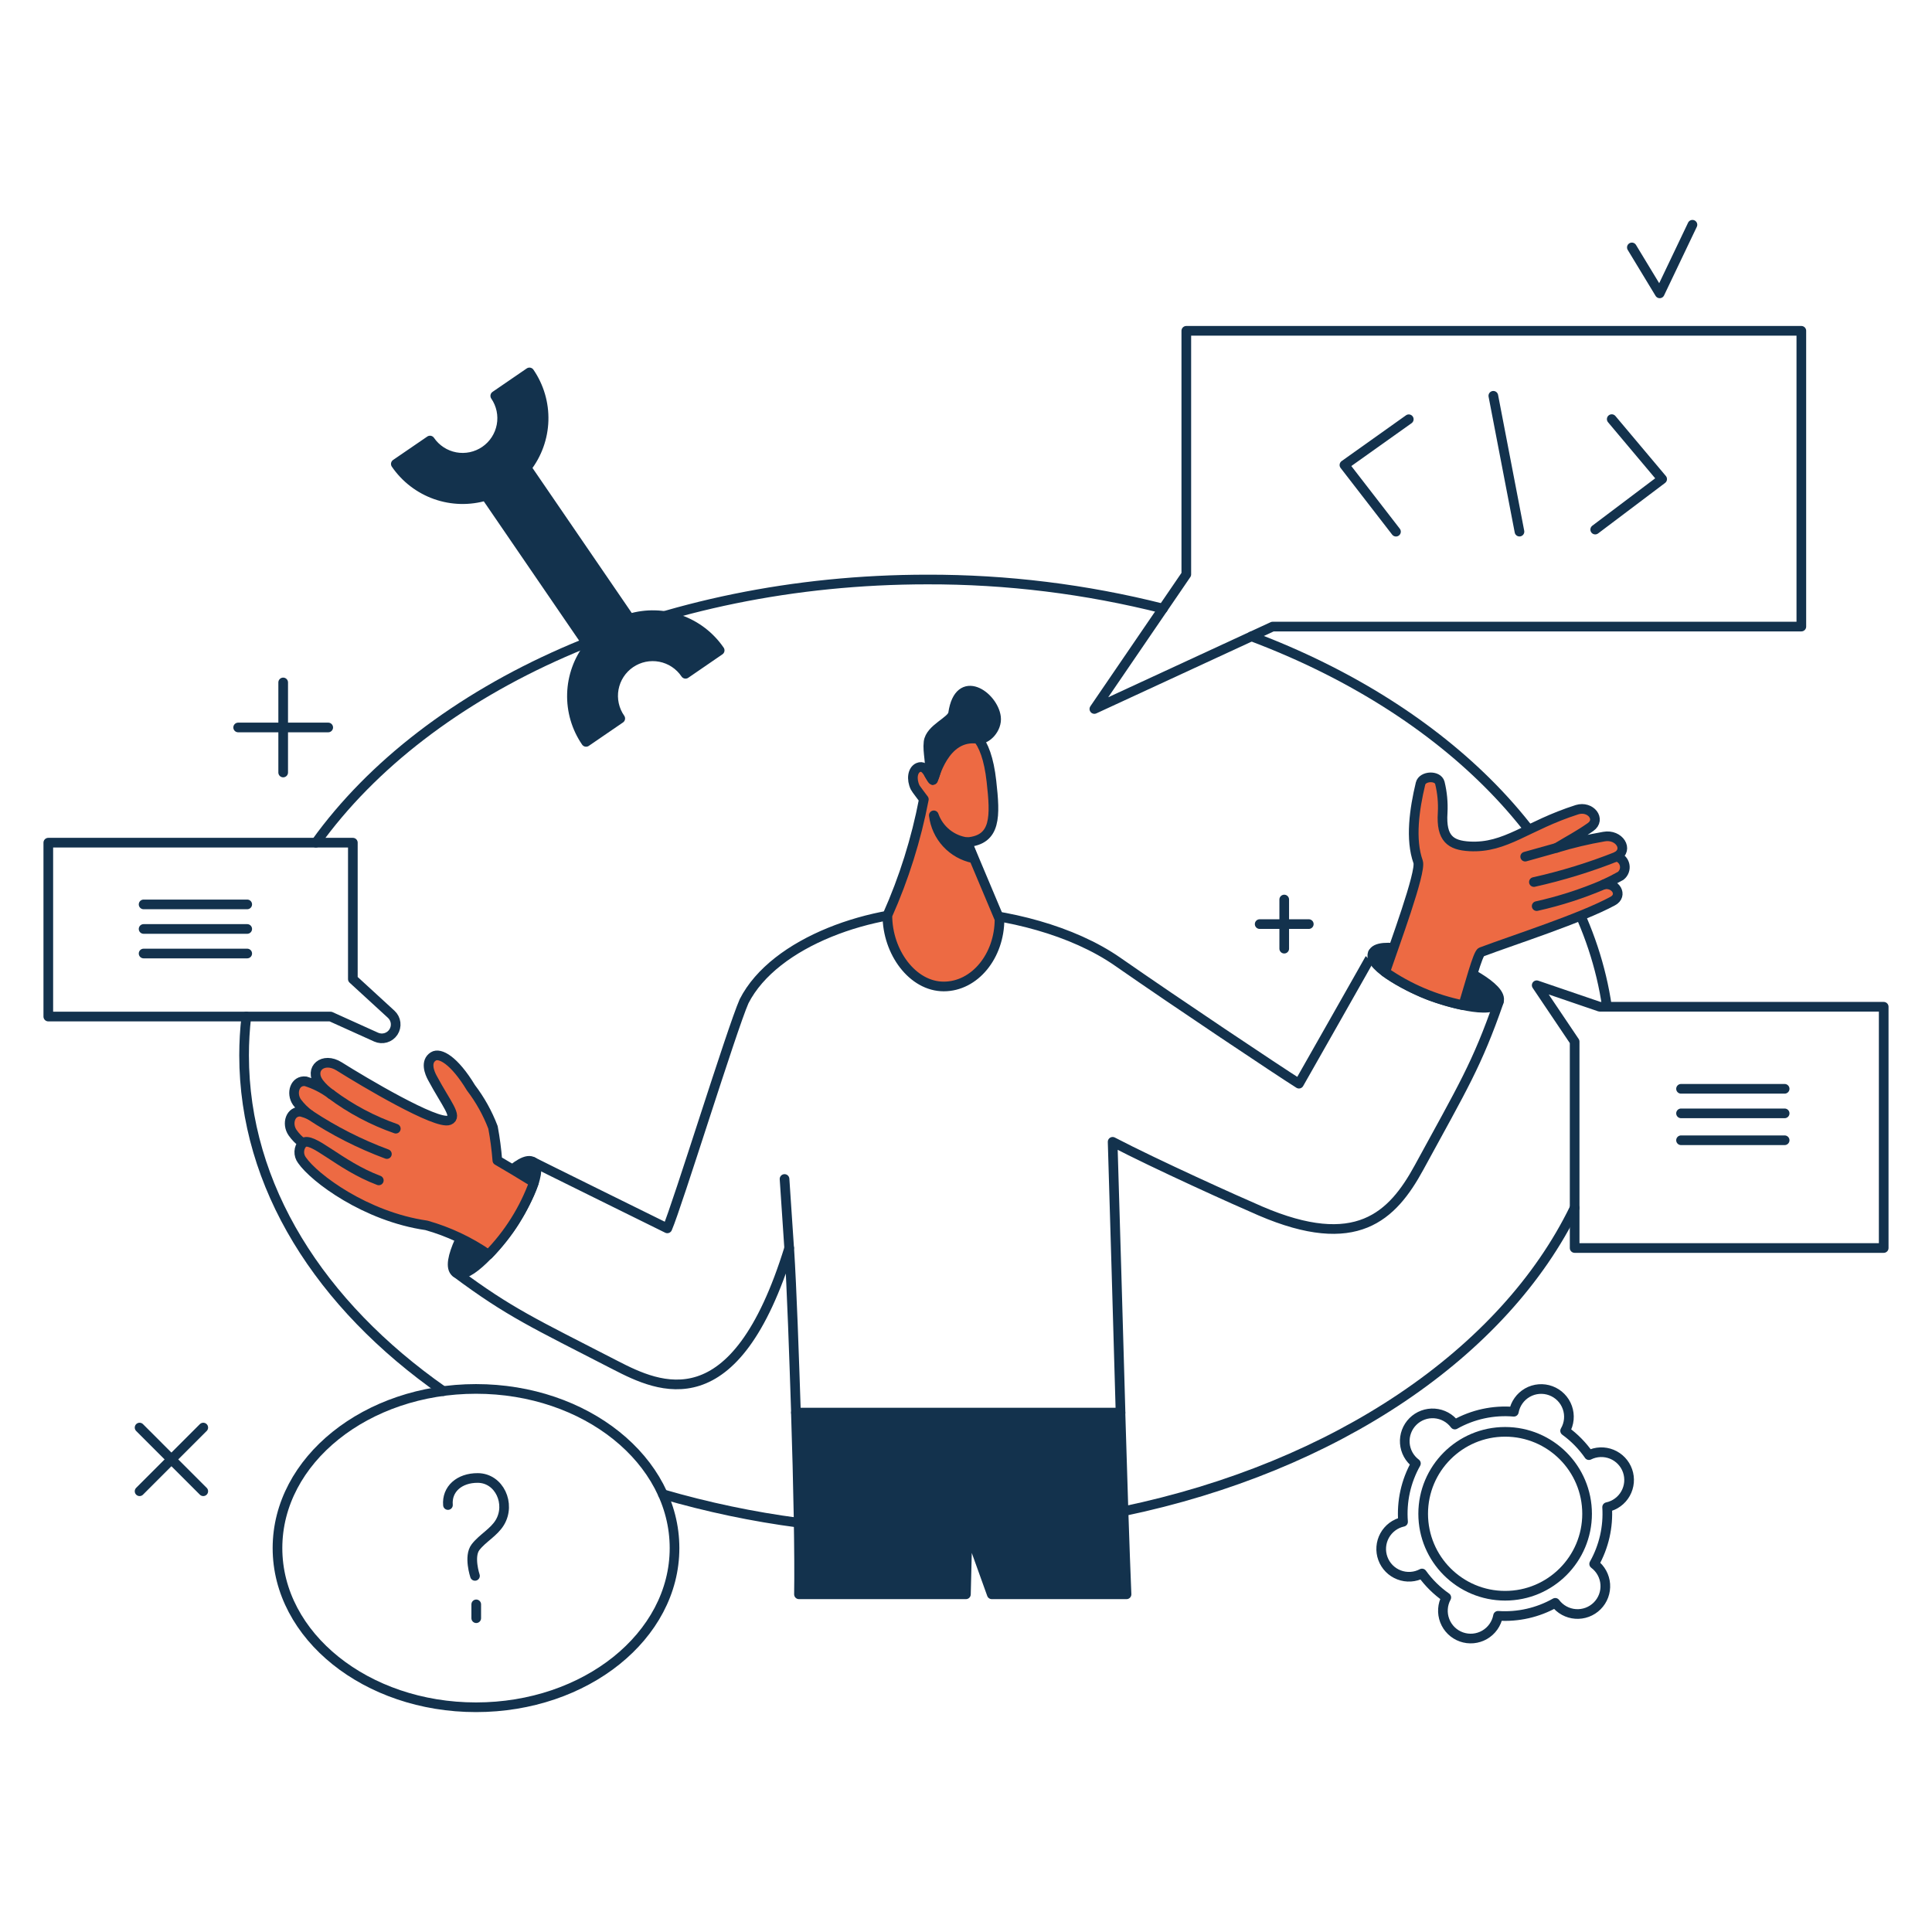 <?xml version="1.0" encoding="UTF-8"?> <svg xmlns="http://www.w3.org/2000/svg" fill="none" viewBox="0 0 200 200" height="400" width="400" stroke-width="1"><g id="programming-and-developers--work-programming-and-developers"><g id="circle"><path id="Vector" stroke="#13324d" stroke-linecap="round" stroke-linejoin="round" d="M166.356 104.219C163.939 87.619 149.679 73.446 129.551 65.876"></path><path id="Vector_2" stroke="#13324d" stroke-linecap="round" stroke-linejoin="round" d="M116.305 156.443C138.24 151.871 155.705 140.084 163.005 125.038"></path><path id="Vector_3" stroke="#13324d" stroke-linecap="round" stroke-linejoin="round" d="M68.619 154.679C73.224 156.02 77.924 157.008 82.679 157.633"></path><path id="Vector_4" stroke="#13324d" stroke-linecap="round" stroke-linejoin="round" d="M25.5 105.232C25.346 106.565 25.268 107.905 25.268 109.247C25.268 122.813 33.143 135.097 45.881 144.005"></path><path id="Vector_5" stroke="#13324d" stroke-linecap="round" stroke-linejoin="round" d="M120.389 63C112.413 60.982 104.216 59.971 95.989 59.991C68.289 59.991 44.31 71.08 32.703 87.232"></path></g><g id="wrench"><path id="Vector_6" fill="#13324d" d="M65.187 64.031L54.509 48.431C55.599 47.029 56.216 45.316 56.27 43.541C56.324 41.766 55.812 40.019 54.809 38.553L51.27 40.979C51.574 41.423 51.787 41.922 51.898 42.448C52.009 42.974 52.015 43.517 51.916 44.046C51.817 44.574 51.615 45.078 51.321 45.528C51.028 45.979 50.648 46.367 50.205 46.671C49.761 46.974 49.262 47.188 48.736 47.299C48.209 47.41 47.667 47.416 47.138 47.317C46.61 47.218 46.106 47.016 45.655 46.722C45.205 46.428 44.817 46.049 44.513 45.605L40.975 48.027C41.979 49.492 43.422 50.601 45.097 51.193C46.772 51.785 48.591 51.83 50.293 51.321L60.971 66.921C59.88 68.323 59.264 70.036 59.21 71.811C59.156 73.587 59.668 75.334 60.671 76.799L64.208 74.377C63.898 73.934 63.68 73.433 63.565 72.905C63.449 72.376 63.44 71.83 63.537 71.298C63.635 70.766 63.836 70.258 64.13 69.804C64.425 69.35 64.806 68.96 65.253 68.654C65.699 68.349 66.201 68.134 66.731 68.024C67.261 67.914 67.807 67.91 68.338 68.012C68.869 68.114 69.375 68.32 69.826 68.618C70.277 68.917 70.665 69.302 70.966 69.751L74.5 67.325C73.496 65.861 72.054 64.753 70.38 64.161C68.707 63.569 66.888 63.523 65.187 64.031V64.031Z"></path><path id="Vector_7" stroke="#13324d" stroke-linecap="round" stroke-linejoin="round" d="M65.187 64.031L54.509 48.431C55.599 47.029 56.216 45.316 56.27 43.541C56.324 41.766 55.812 40.019 54.809 38.553L51.27 40.979C51.574 41.423 51.787 41.922 51.898 42.448C52.009 42.974 52.015 43.517 51.916 44.046C51.817 44.574 51.615 45.078 51.321 45.528C51.028 45.979 50.648 46.367 50.205 46.671C49.761 46.974 49.262 47.188 48.736 47.299C48.209 47.41 47.667 47.416 47.138 47.317C46.61 47.218 46.106 47.016 45.655 46.722C45.205 46.428 44.817 46.049 44.513 45.605L40.975 48.027C41.979 49.492 43.422 50.601 45.097 51.193C46.772 51.785 48.591 51.83 50.293 51.321L60.971 66.921C59.88 68.323 59.264 70.036 59.21 71.811C59.156 73.587 59.668 75.334 60.671 76.799L64.208 74.377C63.898 73.934 63.68 73.433 63.565 72.905C63.449 72.376 63.44 71.83 63.537 71.298C63.635 70.766 63.836 70.258 64.13 69.804C64.425 69.35 64.806 68.96 65.253 68.654C65.699 68.349 66.201 68.134 66.731 68.024C67.261 67.914 67.807 67.91 68.338 68.012C68.869 68.114 69.375 68.32 69.826 68.618C70.277 68.917 70.665 69.302 70.966 69.751L74.5 67.325C73.496 65.861 72.054 64.753 70.38 64.161C68.707 63.569 66.888 63.523 65.187 64.031V64.031Z"></path></g><g id="chat bubble 2"><path id="Vector_8" stroke="#13324d" stroke-linecap="round" stroke-linejoin="round" d="M34.224 105.233H5V87.233H36.527V101.356L40.5 105C40.75 105.231 40.91 105.543 40.951 105.881C40.992 106.219 40.912 106.561 40.724 106.845C40.537 107.129 40.254 107.337 39.928 107.432C39.601 107.527 39.251 107.503 38.94 107.364L34.224 105.233Z"></path><path id="Vector_9" stroke="#13324d" stroke-linecap="round" stroke-linejoin="round" d="M14.866 93.623H25.592"></path><path id="Vector_10" stroke="#13324d" stroke-linecap="round" stroke-linejoin="round" d="M14.866 96.166H25.592"></path><path id="Vector_11" stroke="#13324d" stroke-linecap="round" stroke-linejoin="round" d="M14.866 98.708H25.592"></path></g><g id="chat bubble 3"><path id="Vector_12" stroke="#13324d" stroke-linecap="round" stroke-linejoin="round" d="M195 129.194H163.007V107.83L159.079 101.993L165.598 104.219H195V129.194Z"></path><path id="Vector_13" stroke="#13324d" stroke-linecap="round" stroke-linejoin="round" d="M174.02 112.713H184.746"></path><path id="Vector_14" stroke="#13324d" stroke-linecap="round" stroke-linejoin="round" d="M174.02 115.255H184.746"></path><path id="Vector_15" stroke="#13324d" stroke-linecap="round" stroke-linejoin="round" d="M174.02 118.039H184.746"></path></g><g id="chat bubble 4"><path id="Vector_16" stroke="#13324d" stroke-linecap="round" stroke-linejoin="round" d="M49.276 176.735C60.626 176.735 69.827 169.358 69.827 160.258C69.827 151.158 60.626 143.781 49.276 143.781C37.926 143.781 28.725 151.158 28.725 160.258C28.725 169.358 37.926 176.735 49.276 176.735Z"></path><path id="Vector_17" stroke="#13324d" stroke-linecap="round" stroke-linejoin="round" d="M46.372 155.8C46.234 154.163 47.543 152.987 49.462 153C51.698 153.013 52.896 155.689 51.744 157.606C51.126 158.635 49.962 159.213 49.228 160.161C48.494 161.109 49.169 163.135 49.169 163.135"></path><path id="Vector_18" stroke="#13324d" stroke-linecap="round" stroke-linejoin="round" d="M49.3 167.515V166.084"></path></g><g id="chat bubble 1"><path id="Vector_19" stroke="#13324d" stroke-linecap="round" stroke-linejoin="round" d="M186.474 64.863H131.744L113.288 73.394L122.806 59.46V34.245H186.474V64.863Z"></path><g id="Group"><path id="Vector_20" stroke="#13324d" stroke-linecap="round" stroke-linejoin="round" d="M166.846 43.388L172.066 49.596L165.136 54.821"></path><path id="Vector_21" stroke="#13324d" stroke-linecap="round" stroke-linejoin="round" d="M145.836 43.401L139.175 48.139L144.511 55.038"></path><path id="Vector_22" stroke="#13324d" stroke-linecap="round" stroke-linejoin="round" d="M154.589 40.973L157.295 55.034"></path></g></g><g id="cog"><path id="Vector_23" stroke="#13324d" stroke-linecap="round" stroke-linejoin="round" d="M164.488 150.634C163.813 149.663 162.979 148.812 162.021 148.118C162.233 147.756 162.363 147.352 162.403 146.934C162.442 146.516 162.389 146.095 162.248 145.7C162.108 145.305 161.882 144.945 161.587 144.646C161.293 144.347 160.936 144.117 160.543 143.971C160.15 143.824 159.729 143.766 159.311 143.799C158.892 143.833 158.487 143.957 158.122 144.164C157.757 144.371 157.441 144.656 157.198 144.998C156.955 145.34 156.789 145.73 156.713 146.143C154.589 145.96 152.46 146.422 150.603 147.468C150.356 147.137 150.041 146.864 149.679 146.665C149.316 146.467 148.916 146.349 148.504 146.32C148.092 146.29 147.679 146.349 147.292 146.493C146.905 146.637 146.554 146.863 146.262 147.155C145.97 147.447 145.744 147.798 145.6 148.185C145.456 148.572 145.397 148.985 145.426 149.397C145.456 149.809 145.574 150.209 145.772 150.572C145.97 150.934 146.244 151.249 146.575 151.496C145.54 153.332 145.077 155.435 145.244 157.536C144.842 157.624 144.464 157.796 144.135 158.042C143.806 158.288 143.533 158.602 143.335 158.962C143.137 159.322 143.019 159.72 142.988 160.13C142.957 160.54 143.014 160.951 143.156 161.337C143.297 161.723 143.519 162.074 143.808 162.367C144.096 162.66 144.444 162.887 144.828 163.034C145.212 163.181 145.623 163.244 146.033 163.219C146.443 163.194 146.843 163.081 147.206 162.888C147.898 163.851 148.748 164.689 149.719 165.368C149.52 165.734 149.403 166.138 149.376 166.553C149.348 166.968 149.411 167.384 149.56 167.773C149.709 168.161 149.94 168.513 150.238 168.804C150.536 169.094 150.893 169.317 151.285 169.456C151.678 169.595 152.095 169.647 152.51 169.609C152.924 169.571 153.325 169.444 153.686 169.236C154.046 169.028 154.357 168.744 154.597 168.405C154.837 168.065 155.001 167.677 155.077 167.268C157.14 167.409 159.199 166.942 161 165.926C161.247 166.257 161.562 166.531 161.924 166.729C162.287 166.927 162.687 167.045 163.099 167.075C163.511 167.104 163.924 167.045 164.311 166.901C164.698 166.757 165.049 166.531 165.341 166.239C165.633 165.947 165.859 165.596 166.003 165.209C166.147 164.822 166.206 164.409 166.177 163.997C166.147 163.585 166.029 163.185 165.831 162.823C165.633 162.46 165.359 162.145 165.028 161.898C166.035 160.109 166.501 158.067 166.369 156.018C166.768 155.933 167.145 155.764 167.473 155.522C167.802 155.28 168.076 154.971 168.275 154.615C168.475 154.259 168.597 153.865 168.633 153.458C168.669 153.052 168.618 152.642 168.483 152.257C168.348 151.872 168.133 151.519 167.851 151.224C167.57 150.928 167.229 150.696 166.85 150.542C166.472 150.389 166.066 150.318 165.658 150.334C165.25 150.349 164.85 150.452 164.485 150.634H164.488Z"></path><path id="Vector_24" stroke="#13324d" stroke-linecap="round" stroke-linejoin="round" d="M155.811 165.191C160.497 165.191 164.295 161.393 164.295 156.707C164.295 152.022 160.497 148.223 155.811 148.223C151.125 148.223 147.327 152.022 147.327 156.707C147.327 161.393 151.125 165.191 155.811 165.191Z"></path></g><g id="person"><path id="Vector_25" fill="#13324d" d="M82.391 146.242C82.634 153.621 82.775 160.996 82.709 165.042H99.992L100.163 158.074L102.669 165.042H116.618C116.423 160.424 116.208 153.591 115.99 146.242H82.391Z"></path><path id="Vector_26" stroke="#13324d" stroke-linecap="round" stroke-linejoin="round" d="M82.391 146.242C82.634 153.621 82.775 160.996 82.709 165.042H99.992L100.163 158.074L102.669 165.042H116.618C116.423 160.424 116.208 153.591 115.99 146.242H82.391Z"></path><path id="Vector_27" stroke="#13324d" stroke-linecap="round" stroke-linejoin="round" d="M142.132 98.648C142.175 98.62 134.467 112.181 134.467 112.181C132.305 110.817 121.867 103.852 115.697 99.555C111.019 96.299 104.234 94.588 98.297 94.313C90.376 93.946 80.18 97.463 77.028 103.645C75.762 106.512 70.104 124.818 69.081 127.16C69.081 127.16 55.09 120.26 55.141 120.26L47.2 131.739C52.752 135.875 55.249 136.968 63.685 141.314C68.262 143.672 76.085 147.394 81.698 129.194C81.976 133.549 82.198 140.255 82.398 146.242H115.998C115.717 136.715 115.432 126.229 115.179 118.201C119.639 120.527 128.047 124.317 130.479 125.36C140.392 129.617 144.127 125.946 146.899 120.86C151.439 112.527 152.892 110.225 155.165 103.685L142.132 98.648Z"></path><path id="Vector_28" fill="#13324d" d="M49.606 124.867C50.506 123.567 53.943 119.388 55.201 120.297C56.459 121.206 53.741 125.831 52.789 127.17C51.681 128.727 48.454 132.648 47.195 131.739C45.916 130.815 48.606 126.314 49.606 124.867Z"></path><path id="Vector_29" stroke="#13324d" stroke-linecap="round" stroke-linejoin="round" d="M49.606 124.867C50.506 123.567 53.943 119.388 55.201 120.297C56.459 121.206 53.741 125.831 52.789 127.17C51.681 128.727 48.454 132.648 47.195 131.739C45.916 130.815 48.606 126.314 49.606 124.867Z"></path><path id="Vector_30" fill="#ed6a43" d="M30.286 117.25C29.645 116.324 30.075 114.95 31.186 115.09C31.491 115.172 31.788 115.28 32.075 115.411C31.566 115.043 31.116 114.599 30.741 114.096C30.1 113.17 30.53 111.796 31.641 111.937C32.59 112.23 33.482 112.685 34.278 113.28C33.799 112.955 33.374 112.557 33.02 112.1C31.955 110.644 33.456 109.353 35.108 110.392C37.616 111.971 45.216 116.492 46.498 115.963C47.41 115.586 46.229 114.332 44.746 111.563C44.476 111.063 43.989 109.898 44.867 109.355C45.527 108.946 47.003 109.717 48.753 112.606C49.706 113.856 50.474 115.237 51.034 116.706C51.244 117.838 51.395 118.981 51.486 120.129C52.351 120.629 53.894 121.549 55.276 122.403C54.257 125.201 52.653 127.749 50.571 129.878C48.609 128.521 46.437 127.497 44.142 126.848C37.855 125.938 32.533 121.948 31.261 120.104C31.066 119.845 30.967 119.527 30.982 119.203C30.996 118.879 31.123 118.571 31.341 118.331C30.931 118.032 30.575 117.666 30.286 117.25V117.25Z"></path><path id="Vector_31" stroke="#13324d" stroke-linecap="round" stroke-linejoin="round" d="M30.286 117.25C29.645 116.324 30.075 114.95 31.186 115.09C31.491 115.172 31.788 115.28 32.075 115.411C31.566 115.043 31.116 114.599 30.741 114.096C30.1 113.17 30.53 111.796 31.641 111.937C32.59 112.23 33.482 112.685 34.278 113.28C33.799 112.955 33.374 112.557 33.02 112.1C31.955 110.644 33.456 109.353 35.108 110.392C37.616 111.971 45.216 116.492 46.498 115.963C47.41 115.586 46.229 114.332 44.746 111.563C44.476 111.063 43.989 109.898 44.867 109.355C45.527 108.946 47.003 109.717 48.753 112.606C49.706 113.856 50.474 115.237 51.034 116.706C51.244 117.838 51.395 118.981 51.486 120.129C52.351 120.629 53.894 121.549 55.276 122.403C54.257 125.201 52.653 127.749 50.571 129.878C48.609 128.521 46.437 127.497 44.142 126.848C37.855 125.938 32.533 121.948 31.261 120.104C31.066 119.845 30.967 119.527 30.982 119.203C30.996 118.879 31.123 118.571 31.341 118.331C30.931 118.032 30.575 117.666 30.286 117.25V117.25Z"></path><path id="Vector_32" stroke="#13324d" stroke-linecap="round" stroke-linejoin="round" d="M34.274 113.28C36.313 114.801 38.572 116.002 40.974 116.84"></path><path id="Vector_33" stroke="#13324d" stroke-linecap="round" stroke-linejoin="round" d="M32.073 115.411C34.568 117.064 37.245 118.424 40.05 119.466"></path><path id="Vector_34" stroke="#13324d" stroke-linecap="round" stroke-linejoin="round" d="M31.341 118.326C32.304 117.542 35.041 120.626 39.213 122.195"></path><path id="Vector_35" fill="#13324d" d="M149.3 99.349C147.838 98.78 142.636 97.249 142.1 98.71C141.576 100.15 146.3 102.424 147.954 103.044C149.476 103.613 154.599 105.205 155.154 103.684C155.685 102.216 150.97 100 149.3 99.349Z"></path><path id="Vector_36" stroke="#13324d" stroke-linecap="round" stroke-linejoin="round" d="M149.3 99.349C147.838 98.78 142.636 97.249 142.1 98.71C141.576 100.15 146.3 102.424 147.954 103.044C149.476 103.613 154.599 105.205 155.154 103.684C155.685 102.216 150.97 100 149.3 99.349Z"></path><path id="Vector_37" fill="#ed6a43" d="M167.355 88.673C168.655 87.954 167.611 86.32 166.046 86.604C164.386 86.889 162.746 87.279 161.135 87.769C162.498 86.943 163.441 86.469 164.652 85.615C165.77 84.828 164.664 83.392 163.264 83.815C158.023 85.49 155.896 87.815 152.122 87.615C150.176 87.503 149.168 86.821 149.343 84.133C149.399 83.093 149.301 82.05 149.053 81.038C148.84 80.238 147.253 80.306 147.053 81.116C146.414 83.769 145.973 86.893 146.801 89.216C147.164 90.237 144.301 97.929 143.393 100.622C145.822 102.307 148.571 103.477 151.469 104.06C152.11 102.06 152.969 98.696 153.346 98.554C156.788 97.261 163.609 95.087 166.953 93.276C168.028 92.697 167.273 91.337 166.009 91.56C166.609 91.288 167.195 90.992 167.768 90.669C167.935 90.539 168.062 90.364 168.135 90.165C168.208 89.966 168.224 89.751 168.181 89.543C168.138 89.335 168.038 89.144 167.892 88.99C167.746 88.837 167.56 88.727 167.355 88.673V88.673Z"></path><path id="Vector_38" stroke="#13324d" stroke-linecap="round" stroke-linejoin="round" d="M167.355 88.673C168.655 87.954 167.611 86.32 166.046 86.604C164.386 86.889 162.746 87.279 161.135 87.769C162.498 86.943 163.441 86.469 164.652 85.615C165.77 84.828 164.664 83.392 163.264 83.815C158.023 85.49 155.896 87.815 152.122 87.615C150.176 87.503 149.168 86.821 149.343 84.133C149.399 83.093 149.301 82.05 149.053 81.038C148.84 80.238 147.253 80.306 147.053 81.116C146.414 83.769 145.973 86.893 146.801 89.216C147.164 90.237 144.301 97.929 143.393 100.622C145.822 102.307 148.571 103.477 151.469 104.06C152.11 102.06 152.969 98.696 153.346 98.554C156.788 97.261 163.609 95.087 166.953 93.276C168.028 92.697 167.273 91.337 166.009 91.56C166.609 91.288 167.195 90.992 167.768 90.669C167.935 90.539 168.062 90.364 168.135 90.165C168.208 89.966 168.224 89.751 168.181 89.543C168.138 89.335 168.038 89.144 167.892 88.99C167.746 88.837 167.56 88.727 167.355 88.673V88.673Z"></path><path id="Vector_39" stroke="#13324d" stroke-linecap="round" stroke-linejoin="round" d="M167.355 88.673C164.573 89.775 161.708 90.656 158.788 91.308"></path><path id="Vector_40" stroke="#13324d" stroke-linecap="round" stroke-linejoin="round" d="M159.077 93.8C161.454 93.272 163.776 92.524 166.013 91.565"></path><path id="Vector_41" stroke="#13324d" stroke-linecap="round" stroke-linejoin="round" d="M161.135 87.769L157.888 88.679"></path><path id="Vector_42" fill="#ed6a43" d="M100.118 87.185C103.144 86.945 103.038 84.499 102.633 80.871C102.109 76.176 100.426 75.181 98.621 75.386C97.066 75.563 97.503 78.745 96.576 80.748C96.291 80.617 95.914 79.079 95.059 79.454C94.466 79.715 94.328 80.654 94.736 81.516C94.804 81.66 95.549 82.627 95.636 82.748C94.844 86.884 93.578 90.915 91.862 94.762C91.862 98.57 94.47 102.119 97.692 102.119C100.914 102.119 103.47 98.953 103.47 95.146L100.118 87.185Z"></path><path id="Vector_43" stroke="#13324d" stroke-linecap="round" stroke-linejoin="round" d="M100.118 87.185C103.144 86.945 103.038 84.499 102.633 80.871C102.109 76.176 100.426 75.181 98.621 75.386C97.066 75.563 97.503 78.745 96.576 80.748C96.291 80.617 95.914 79.079 95.059 79.454C94.466 79.715 94.328 80.654 94.736 81.516C94.804 81.66 95.549 82.627 95.636 82.748C94.844 86.884 93.578 90.915 91.862 94.762C91.862 98.57 94.47 102.119 97.692 102.119C100.914 102.119 103.47 98.953 103.47 95.146L100.118 87.185Z"></path><path id="Vector_44" fill="#13324d" d="M96.18 80.155C96.421 79.083 95.993 77.906 96.124 76.816C96.293 75.416 98.544 74.672 98.665 73.844C99.292 69.553 102.831 72.044 103.105 74.231C103.255 75.437 102.105 76.62 101.266 76.493C97.672 75.954 96.672 80.746 96.576 80.748L96.18 80.155Z"></path><path id="Vector_45" stroke="#13324d" stroke-linecap="round" stroke-linejoin="round" d="M96.18 80.155C96.421 79.083 95.993 77.906 96.124 76.816C96.293 75.416 98.544 74.672 98.665 73.844C99.292 69.553 102.831 72.044 103.105 74.231C103.255 75.437 102.105 76.62 101.266 76.493C97.672 75.954 96.672 80.746 96.576 80.748L96.18 80.155Z"></path><path id="Vector_46" fill="#13324d" d="M100.118 87.185L100.768 88.849C99.704 88.634 98.735 88.088 97.998 87.29C97.262 86.492 96.797 85.482 96.668 84.404C96.928 85.142 97.388 85.794 97.998 86.285C98.607 86.776 99.341 87.088 100.118 87.185V87.185Z"></path><path id="Vector_47" stroke="#13324d" stroke-linecap="round" stroke-linejoin="round" d="M100.118 87.185L100.768 88.849C99.704 88.634 98.735 88.088 97.998 87.29C97.262 86.492 96.797 85.482 96.668 84.404C96.928 85.142 97.388 85.794 97.998 86.285C98.607 86.776 99.341 87.088 100.118 87.185V87.185Z"></path><path id="Vector_48" stroke="#13324d" stroke-linecap="round" stroke-linejoin="round" d="M81.693 129.194L81.215 122.048"></path></g><g id="elements"><g id="Group_2"><path id="Vector_49" stroke="#13324d" stroke-linecap="round" stroke-linejoin="round" d="M24.654 75.307H33.977"></path><path id="Vector_50" stroke="#13324d" stroke-linecap="round" stroke-linejoin="round" d="M29.315 79.969V70.646"></path></g><g id="Group_3"><path id="Vector_51" stroke="#13324d" stroke-linecap="round" stroke-linejoin="round" d="M130.401 95.662H135.486"></path><path id="Vector_52" stroke="#13324d" stroke-linecap="round" stroke-linejoin="round" d="M132.943 98.204V93.119"></path></g><g id="Group_4"><path id="Vector_53" stroke="#13324d" stroke-linecap="round" stroke-linejoin="round" d="M14.45 147.781L21.042 154.373"></path><path id="Vector_54" stroke="#13324d" stroke-linecap="round" stroke-linejoin="round" d="M14.45 154.373L21.042 147.781"></path></g><path id="Vector_55" stroke="#13324d" stroke-linecap="round" stroke-linejoin="round" d="M168.93 25.613L171.812 30.368L175.201 23.266"></path></g></g></svg> 
